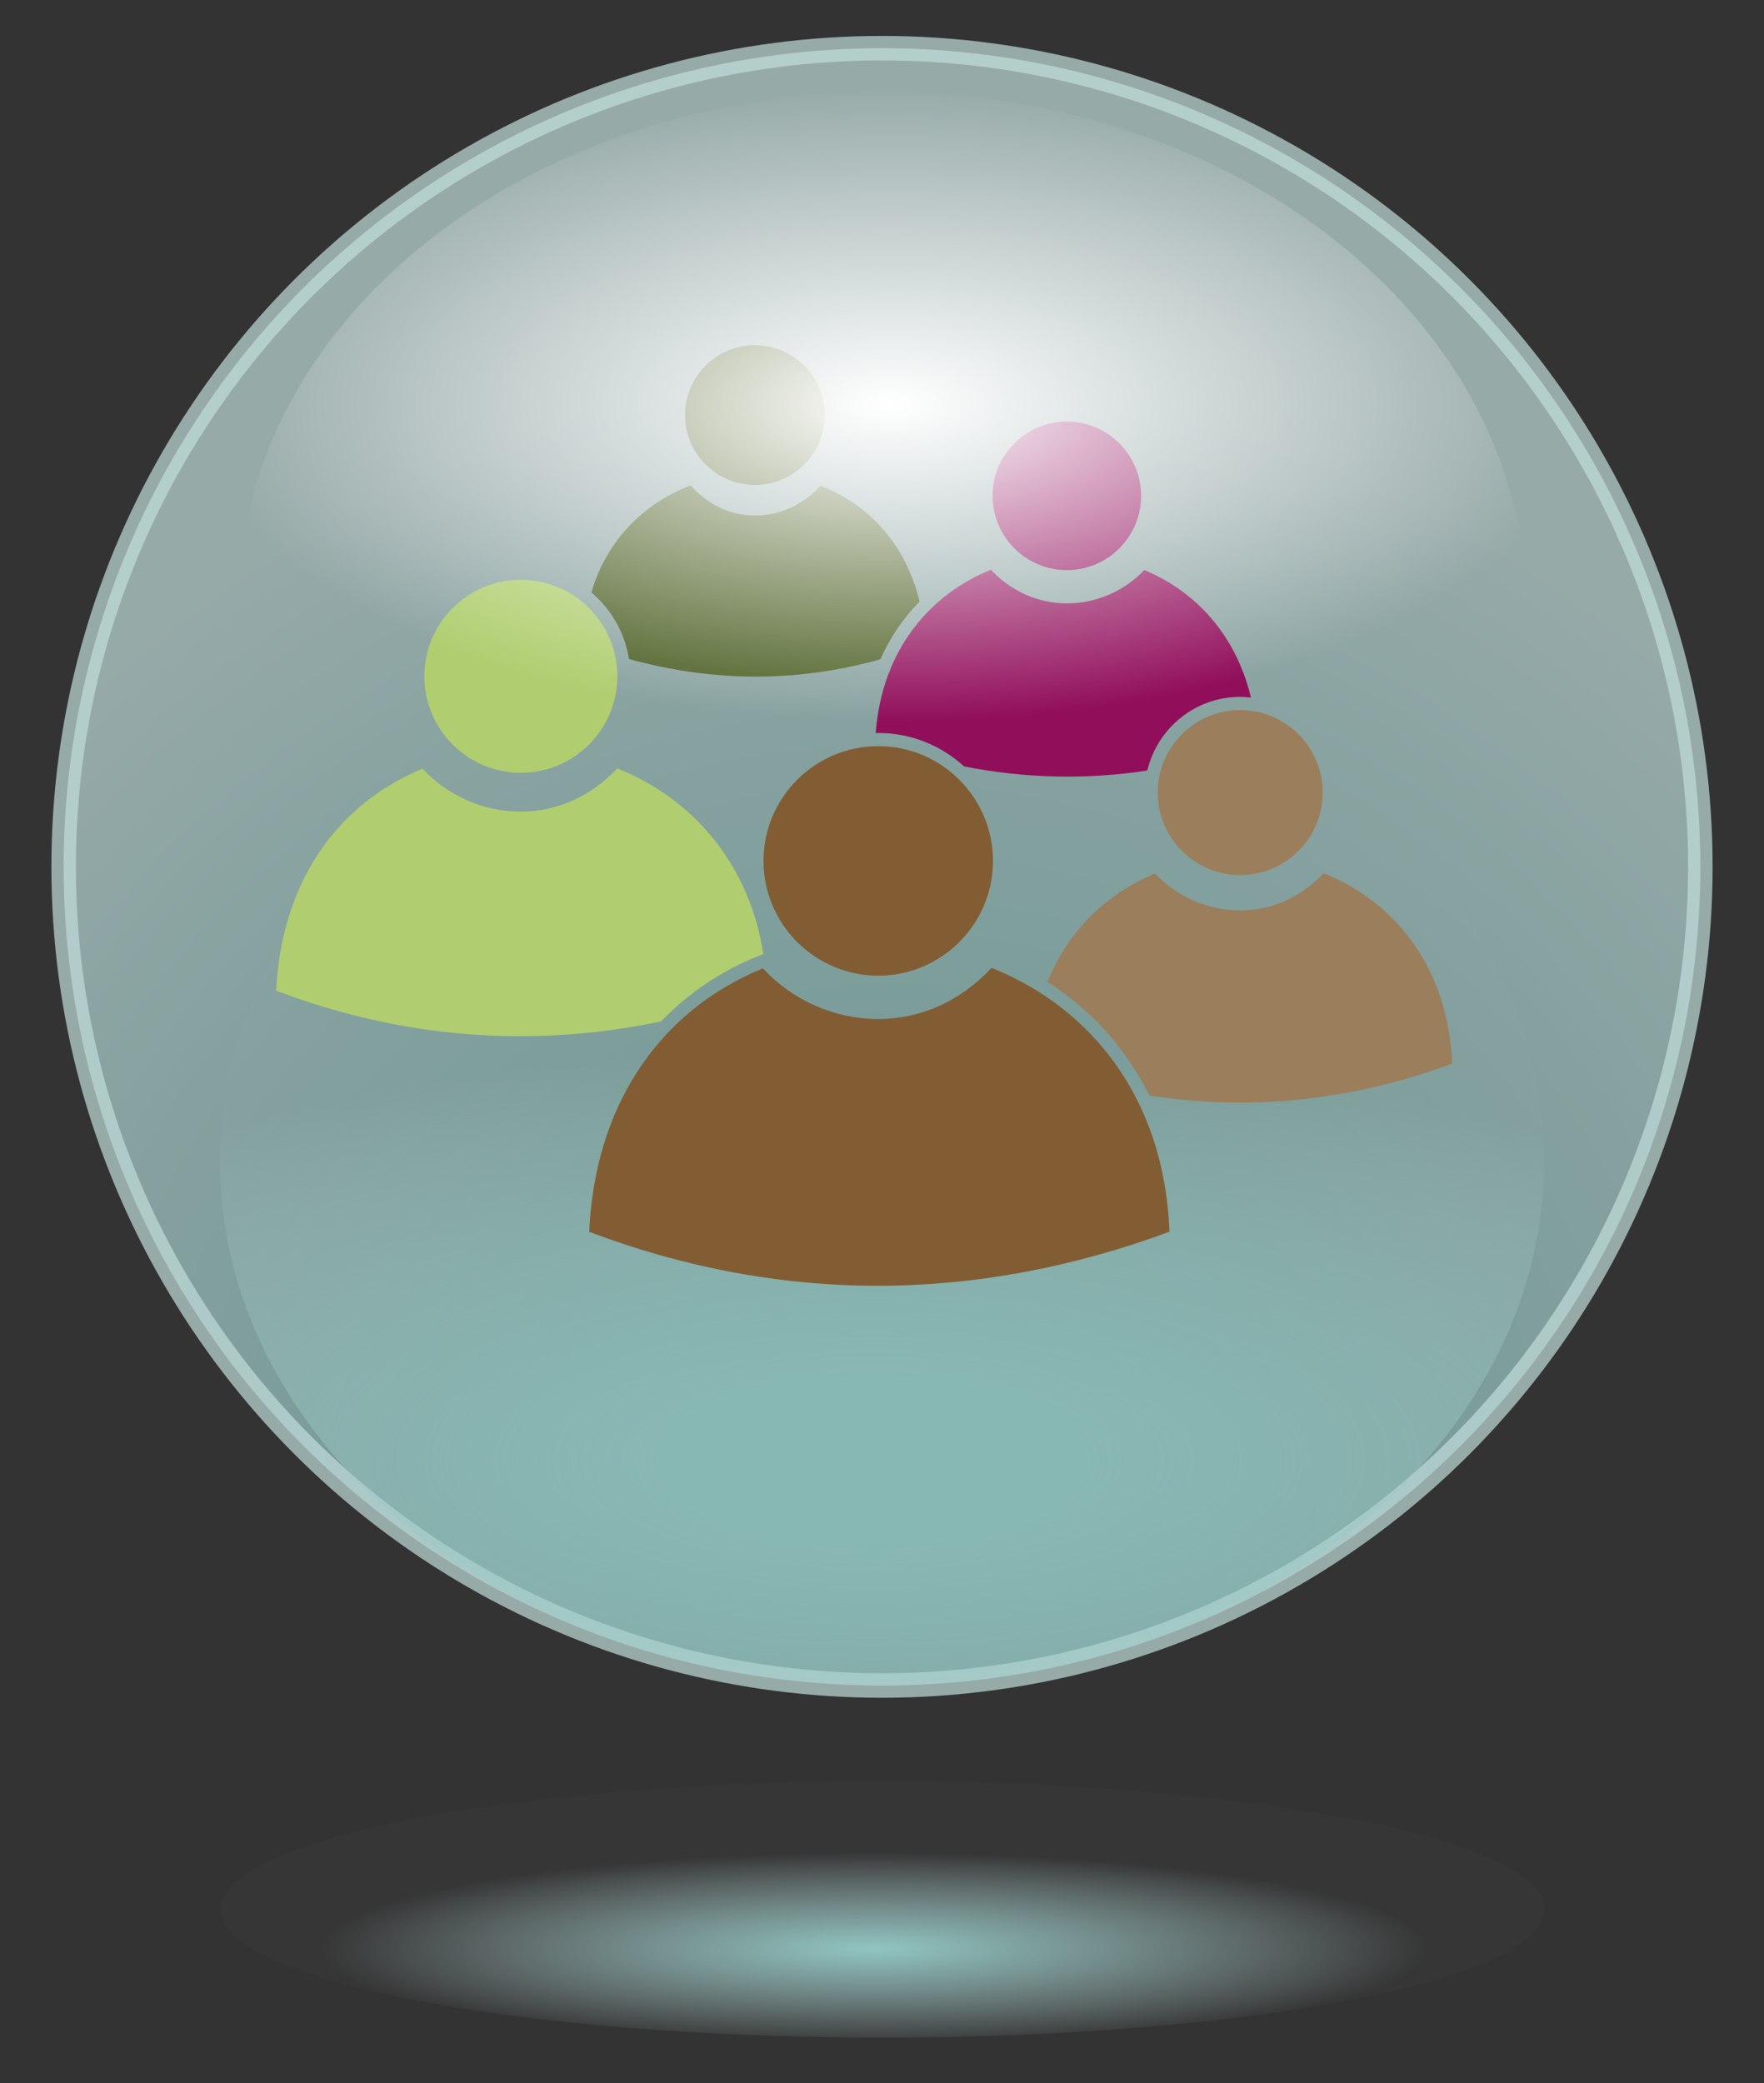 <?xml version="1.0" encoding="utf-8"?>
<!-- Generator: Adobe Illustrator 16.0.0, SVG Export Plug-In . SVG Version: 6.00 Build 0)  -->
<!DOCTYPE svg PUBLIC "-//W3C//DTD SVG 1.1//EN" "http://www.w3.org/Graphics/SVG/1.1/DTD/svg11.dtd">
<svg version="1.1" id="Capa_1" xmlns="http://www.w3.org/2000/svg" xmlns:xlink="http://www.w3.org/1999/xlink" x="0px" y="0px"
	 width="144px" height="170px" viewBox="0 0 144 170" enable-background="new 0 0 144 170" xml:space="preserve">
<rect x="0" y="0" width="144" height="170" fill="#333333" stroke="none"/>
<radialGradient id="SVGID_1_" cx="-2786.575" cy="7346.234" r="45.081" gradientTransform="matrix(-1 0 0 0.174 -2715.189 -1119.219)" gradientUnits="userSpaceOnUse">
	<stop  offset="0" style="stop-color:#90C5C1"/>
	<stop  offset="0.288" style="stop-color:#99C9C6;stop-opacity:0.718"/>
	<stop  offset="0.759" style="stop-color:#B2D6D3;stop-opacity:0.256"/>
	<stop  offset="1" style="stop-color:#C1DDDB;stop-opacity:0.02"/>
</radialGradient>
<ellipse fill="url(#SVGID_1_)" cx="72.034" cy="155.807" rx="54.041" ry="10.469"/>
<g>
	<radialGradient id="SVGID_2_" cx="72.795" cy="127.984" r="97.207" gradientUnits="userSpaceOnUse">
		<stop  offset="0.196" style="stop-color:#90C5C1"/>
		<stop  offset="0.409" style="stop-color:#96C8C4"/>
		<stop  offset="0.692" style="stop-color:#A7D0CD"/>
		<stop  offset="1" style="stop-color:#C1DDDB"/>
	</radialGradient>
	
		<circle opacity="0.7" fill="url(#SVGID_2_)" stroke="#C1DDDB" stroke-width="2" stroke-miterlimit="10" cx="72" cy="70.737" r="66.805"/>
	
		<radialGradient id="SVGID_3_" cx="851.742" cy="137.635" r="42.611" gradientTransform="matrix(4.371139e-08 -0.791 -2.097 -7.247326e-08 359.959 792.887)" gradientUnits="userSpaceOnUse">
		<stop  offset="0.196" style="stop-color:#90C5C1"/>
		<stop  offset="0.409" style="stop-color:#96C8C4;stop-opacity:0.741"/>
		<stop  offset="0.692" style="stop-color:#A7D0CD;stop-opacity:0.396"/>
		<stop  offset="1" style="stop-color:#C1DDDB;stop-opacity:0.02"/>
	</radialGradient>
	<ellipse opacity="0.7" fill="url(#SVGID_3_)" cx="72.001" cy="94.812" rx="54.042" ry="42.729"/>
	<g>
		<path fill-rule="evenodd" clip-rule="evenodd" fill="#4E6126" d="M61.625,39.574c-3.141,0-5.702-2.562-5.702-5.703
			s2.562-5.701,5.702-5.701c3.143,0,5.703,2.561,5.703,5.701S64.768,39.574,61.625,39.574z"/>
		<path fill-rule="evenodd" clip-rule="evenodd" fill="#910E5B" d="M87.089,34.4c-3.342,0-6.062,2.719-6.062,6.06
			c0,3.344,2.721,6.064,6.062,6.064c3.344,0,6.063-2.721,6.063-6.064C93.152,37.119,90.433,34.4,87.089,34.4z"/>
		<path fill-rule="evenodd" clip-rule="evenodd" fill="#9B7E5C" d="M101.24,57.942c-3.713,0-6.733,3.02-6.733,6.732
			c0,3.714,3.021,6.735,6.733,6.735c3.714,0,6.734-3.021,6.734-6.735C107.975,60.961,104.954,57.942,101.24,57.942z"/>
		<path fill-rule="evenodd" clip-rule="evenodd" fill="#B0CE70" d="M42.517,47.31c-4.344,0-7.878,3.532-7.878,7.875
			c0,4.345,3.534,7.879,7.878,7.879s7.878-3.534,7.878-7.879C50.395,50.842,46.86,47.31,42.517,47.31z"/>
		<path fill-rule="evenodd" clip-rule="evenodd" fill="#825D33" d="M71.694,60.887c-5.165,0-9.367,4.2-9.367,9.363
			c0,5.165,4.202,9.366,9.367,9.366s9.366-4.201,9.366-9.366C81.061,65.087,76.859,60.887,71.694,60.887z"/>
		<path fill-rule="evenodd" clip-rule="evenodd" fill="#B0CE70" d="M58.611,79.648c1.148-0.686,2.364-1.279,3.617-1.766l0.089-0.034
			c-0.236-1.438-0.583-2.819-1.07-4.116c-1.463-3.9-4.077-7.132-7.56-9.346c-1.034-0.656-2.141-1.224-3.293-1.686
			c-2.13,2.279-4.914,3.53-7.878,3.53c-3.033,0-5.937-1.271-8.025-3.498c-0.894,0.367-1.76,0.8-2.58,1.29
			c-2.438,1.455-4.453,3.39-5.994,5.748c-2.026,3.105-3.161,6.83-3.373,11.077c1.811,0.683,3.641,1.276,5.448,1.766
			c8.53,2.317,17.265,2.56,25.968,0.737C55.338,81.936,56.878,80.683,58.611,79.648z"/>
		<path fill-rule="evenodd" clip-rule="evenodd" fill="#825D33" d="M84.892,80.998c-1.237-0.786-2.565-1.463-3.953-2.017
			c-2.494,2.694-5.764,4.173-9.244,4.173c-3.565,0-6.978-1.502-9.42-4.135c-1.076,0.438-2.121,0.959-3.112,1.55
			c-2.88,1.721-5.263,4.008-7.082,6.796c-2.406,3.682-3.746,8.104-3.988,13.15c2.151,0.814,4.33,1.521,6.485,2.105
			c5.626,1.529,11.37,2.303,17.071,2.303c0,0,0.001,0,0.003,0c7.898,0,15.909-1.484,23.818-4.412
			c-0.12-3.035-0.673-5.881-1.645-8.469C92.096,87.434,89.007,83.613,84.892,80.998z"/>
		<path fill-rule="evenodd" clip-rule="evenodd" fill="#9B7E5C" d="M118.552,86.795c-0.096-2.174-0.496-4.214-1.193-6.07
			c-1.259-3.354-3.508-6.135-6.503-8.04c-0.874-0.555-1.81-1.036-2.788-1.431c-1.85,1.96-4.26,3.036-6.825,3.036
			c-2.625,0-5.138-1.093-6.952-3.009c-0.752,0.311-1.483,0.677-2.176,1.091c-2.098,1.253-3.832,2.917-5.154,4.945
			c-0.571,0.874-1.051,1.812-1.457,2.799c3.597,2.294,6.43,5.477,8.32,9.278C102.001,90.688,110.333,89.822,118.552,86.795z"/>
		<path fill-rule="evenodd" clip-rule="evenodd" fill="#910E5B" d="M102.12,56.926c-0.439-1.823-1.143-3.484-2.108-4.963
			c-1.198-1.836-2.768-3.341-4.662-4.472c-0.617-0.368-1.267-0.695-1.937-0.975c-1.654,1.733-3.938,2.721-6.324,2.721
			c-2.331,0-4.522-0.973-6.208-2.747c-0.869,0.354-1.706,0.786-2.49,1.284c-2.71,1.721-4.744,4.235-5.883,7.272
			c-0.554,1.473-0.889,3.079-1.023,4.776c0.07-0.002,0.138-0.01,0.21-0.01c2.701,0,5.158,1.041,7.012,2.732
			c4.998,0.98,10.006,1.094,14.951,0.33c0.816-3.439,3.9-6.008,7.585-6.008C101.54,56.869,101.832,56.891,102.12,56.926z"/>
		<path fill-rule="evenodd" clip-rule="evenodd" fill="#4E6126" d="M73.179,44.631c-1.109-1.702-2.549-3.036-4.18-4.01
			c-0.65-0.388-1.332-0.721-2.035-0.993c-1.308,1.494-3.207,2.438-5.339,2.438c-2.124,0-3.933-0.975-5.237-2.458
			c-0.88,0.335-1.729,0.757-2.528,1.265c-2.298,1.462-4.188,3.636-5.268,6.514c-0.116,0.311-0.217,0.635-0.313,0.961
			c1.606,1.354,2.722,3.264,3.066,5.428c6.773,1.87,13.551,1.921,20.218,0.109c0.104-0.028,0.207-0.064,0.31-0.093
			c0.783-1.77,1.861-3.353,3.195-4.701C74.661,47.397,74.015,45.909,73.179,44.631z"/>
	</g>
	
		<radialGradient id="SVGID_4_" cx="72.796" cy="70.696" r="69.355" gradientTransform="matrix(1 0 0 0.458 0 0.643)" gradientUnits="userSpaceOnUse">
		<stop  offset="0" style="stop-color:#FFFFFF"/>
		<stop  offset="0.816" style="stop-color:#FFFFFF;stop-opacity:0"/>
	</radialGradient>
	<ellipse fill="url(#SVGID_4_)" cx="72.001" cy="49.457" rx="52.603" ry="41.969"/>
</g>
</svg>
